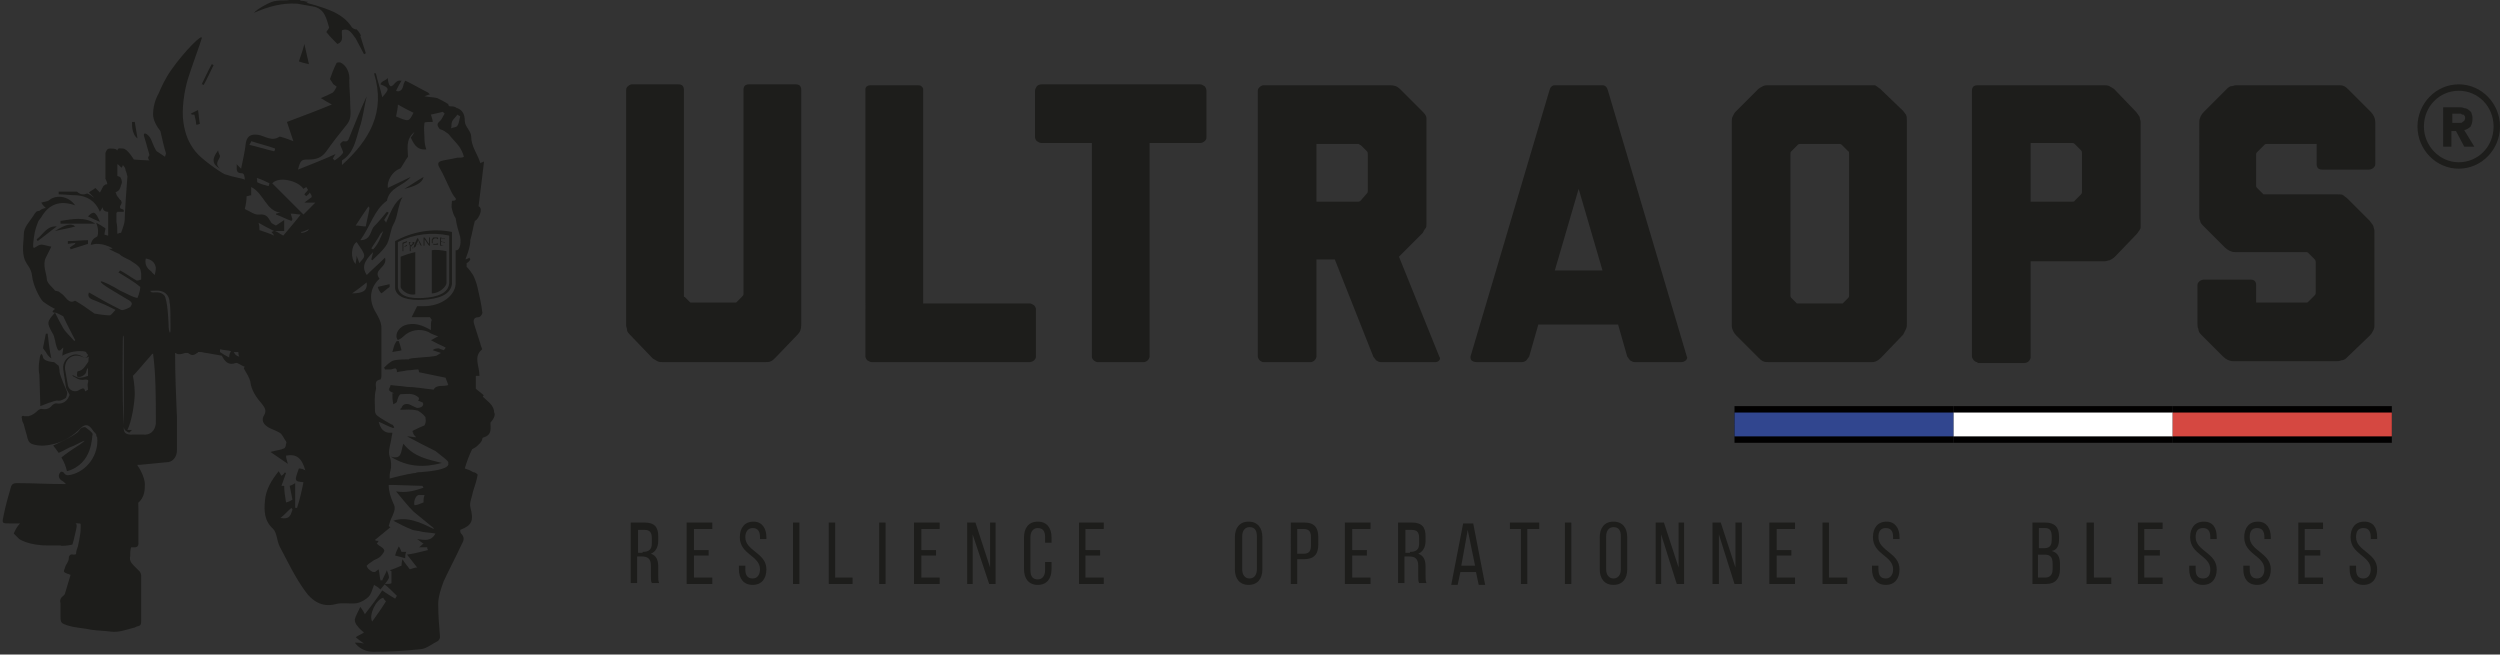 <?xml version="1.0" encoding="utf-8"?>
<!-- Generator: Adobe Illustrator 24.0.1, SVG Export Plug-In . SVG Version: 6.00 Build 0)  -->
<svg version="1.1" id="Calque_1" xmlns="http://www.w3.org/2000/svg" xmlns:xlink="http://www.w3.org/1999/xlink" x="0px" y="0px"
	 viewBox="0 0 272.7 71.4" style="enable-background:new 0 0 272.7 71.4;" xml:space="preserve">
<rect x="0" y="0" width="272.7" height="71.4" fill="#333333" stroke="none"/>
<style type="text/css">
	.st0{fill:#1D1D1B;}
	.st1{fill:#010000;}
	.st2{fill:#31468F;}
	.st3{fill:#FFFFFF;}
	.st4{fill:#D54841;}
</style>
<g>
	<g>
		<path class="st0" d="M84.6,39c-0.2,0.2-0.3,0.3-0.5,0.4c-0.2,0.1-0.4,0.1-0.6,0.1H72.3c-0.2,0-0.4,0-0.6-0.1
			c-0.2-0.1-0.3-0.2-0.5-0.3l-2.4-2.5c-0.2-0.2-0.4-0.4-0.4-0.6c0-0.2-0.1-0.3-0.1-0.5V9.8c0-0.2,0.1-0.3,0.2-0.4
			c0.1-0.1,0.3-0.2,0.4-0.2H74c0.4,0,0.6,0.2,0.6,0.6v22.3c0,0.1,0,0.1,0,0.2c0,0,0,0.1,0.1,0.1l0.6,0.6h5l0.6-0.6
			c0.1-0.1,0.2-0.2,0.2-0.3V9.8c0-0.4,0.2-0.6,0.6-0.6h5.1c0.4,0,0.6,0.2,0.6,0.6v25.6c0,0.5-0.1,0.8-0.4,1.1L84.6,39z"/>
		<path class="st0" d="M95.1,39.5c-0.2,0-0.3-0.1-0.5-0.2c-0.1-0.1-0.2-0.3-0.2-0.4V9.7c0-0.1,0.1-0.3,0.2-0.3
			c0.1-0.1,0.3-0.1,0.4-0.1h5.1c0.1,0,0.3,0,0.4,0.1c0.1,0.1,0.2,0.2,0.2,0.3v23.4h11.6c0.2,0,0.3,0.1,0.5,0.2
			c0.1,0.1,0.2,0.3,0.2,0.4v5.2c0,0.2-0.1,0.3-0.2,0.4c-0.1,0.1-0.3,0.2-0.5,0.2H95.1z"/>
		<path class="st0" d="M119.7,39.5c-0.1,0-0.3-0.1-0.4-0.2c-0.1-0.1-0.2-0.2-0.2-0.4V15.6h-5.5c-0.2,0-0.3-0.1-0.5-0.2
			c-0.1-0.1-0.2-0.3-0.2-0.4V9.9c0-0.2,0.1-0.3,0.2-0.5c0.1-0.1,0.3-0.2,0.5-0.2h17.3c0.2,0,0.3,0.1,0.5,0.2
			c0.1,0.1,0.2,0.3,0.2,0.5V15c0,0.2-0.1,0.3-0.2,0.4c-0.1,0.1-0.3,0.2-0.5,0.2h-5.5v23.3c0,0.1-0.1,0.3-0.2,0.4
			c-0.1,0.1-0.3,0.2-0.4,0.2H119.7z"/>
		<path class="st0" d="M149.1,21.1c0.1-0.1,0.1-0.2,0.1-0.3v-3.9c0-0.2,0-0.3-0.1-0.4l-0.6-0.6c-0.1-0.1-0.2-0.1-0.3-0.2
			c-0.1,0-0.2,0-0.3,0h-4.3V22h4.5c0.1,0,0.2,0,0.3-0.1L149.1,21.1z M150.6,39.5c-0.2,0-0.3-0.1-0.5-0.2c-0.1-0.1-0.2-0.3-0.3-0.4
			l-4.2-10.6h-2v10.6c0,0.1-0.1,0.3-0.2,0.4c-0.1,0.1-0.3,0.2-0.4,0.2h-5.2c-0.1,0-0.3-0.1-0.4-0.2c-0.1-0.1-0.2-0.3-0.2-0.4v-29
			c0-0.2,0.1-0.3,0.2-0.4c0.1-0.1,0.3-0.2,0.4-0.2h13.8c0.5,0,0.8,0.1,1.1,0.4l2.5,2.5c0.3,0.3,0.4,0.5,0.4,0.7c0,0.2,0,0.4,0,0.5
			v10.9c0,0.3,0,0.5-0.1,0.6c-0.1,0.1-0.2,0.3-0.3,0.5l-2.6,2.6l4.4,10.9c0.1,0.1,0.1,0.3,0,0.4c-0.1,0.1-0.2,0.2-0.4,0.2H150.6z"/>
		<path class="st0" d="M172.2,20.6l-2.6,8.9h5.2L172.2,20.6z M178.3,39.5c-0.2,0-0.3-0.1-0.5-0.2c-0.1-0.1-0.2-0.3-0.3-0.4l-1-3.5
			h-8.7l-1,3.5c-0.1,0.1-0.2,0.3-0.3,0.4c-0.1,0.1-0.3,0.2-0.5,0.2h-4.9c-0.3,0-0.5-0.1-0.6-0.2c-0.1-0.1-0.1-0.3-0.1-0.4l8.6-29
			c0.1-0.4,0.3-0.6,0.6-0.6h5.2c0.3,0,0.5,0.2,0.6,0.6l8.6,29c0.1,0.1,0,0.3-0.1,0.4c-0.1,0.1-0.3,0.2-0.5,0.2H178.3z"/>
		<path class="st0" d="M201.6,32.5c0.1-0.1,0.1-0.2,0.1-0.3V16.8c0-0.1,0-0.3-0.1-0.3l-0.7-0.7c-0.1-0.1-0.2-0.1-0.3-0.1h-4.2
			c-0.1,0-0.2,0-0.3,0.1l-0.7,0.7c-0.1,0.1-0.1,0.2-0.1,0.3v15.4c0,0.1,0,0.2,0.1,0.3l0.6,0.6h5L201.6,32.5z M205.2,39
			c-0.3,0.3-0.6,0.5-1,0.5h-11.3c-0.2,0-0.4,0-0.6-0.1c-0.2-0.1-0.3-0.2-0.5-0.4l-2.4-2.4c-0.3-0.3-0.5-0.7-0.5-1.1V13.3
			c0-0.2,0-0.4,0.1-0.6c0.1-0.2,0.2-0.4,0.3-0.5l2.4-2.4c0.2-0.2,0.4-0.3,0.6-0.4c0.2-0.1,0.4-0.1,0.5-0.1h11.2c0.2,0,0.4,0,0.5,0
			s0.3,0.2,0.6,0.4l2.5,2.4c0.1,0.1,0.2,0.3,0.3,0.4c0.1,0.2,0.1,0.4,0.1,0.7v22.2c0,0.1,0,0.3-0.1,0.5c-0.1,0.2-0.2,0.4-0.3,0.6
			L205.2,39z"/>
		<path class="st0" d="M227,21.2c0.1-0.1,0.1-0.2,0.1-0.3v-4.2c0-0.1,0-0.2-0.1-0.3l-0.7-0.7c-0.1-0.1-0.2-0.1-0.3-0.1h-4.5V22h4.5
			c0.1,0,0.3,0,0.3-0.1L227,21.2z M215.7,39.5c-0.2,0-0.3-0.1-0.4-0.2c-0.1-0.1-0.2-0.3-0.2-0.4v-29c0-0.4,0.2-0.6,0.6-0.6h13.8
			c0.2,0,0.4,0,0.6,0.1c0.2,0.1,0.3,0.2,0.5,0.3l2.4,2.5c0.2,0.3,0.4,0.5,0.4,0.6c0,0.2,0.1,0.3,0.1,0.5v11c0,0.1,0,0.3,0,0.5
			c0,0.2-0.2,0.4-0.4,0.7l-2.4,2.5c-0.2,0.2-0.4,0.3-0.6,0.4c-0.2,0-0.3,0.1-0.5,0.1h-8.1v10.5c0,0.1-0.1,0.3-0.2,0.4
			c-0.1,0.1-0.3,0.2-0.5,0.2H215.7z"/>
		<path class="st0" d="M256,39c-0.1,0.1-0.3,0.3-0.6,0.3c-0.2,0.1-0.4,0.1-0.6,0.1h-11.2c-0.4,0-0.8-0.2-1.1-0.5l-2.4-2.4
			c-0.1-0.1-0.3-0.3-0.3-0.6c-0.1-0.2-0.1-0.4-0.1-0.6v-4.2c0-0.2,0.1-0.3,0.2-0.4c0.1-0.1,0.3-0.2,0.5-0.2h5.1
			c0.4,0,0.6,0.2,0.6,0.6v1.9h5.5c0.1,0,0.1,0,0.2-0.1l0.7-0.7c0.1-0.1,0.1-0.2,0.1-0.3v-3.3c0-0.2-0.1-0.3-0.2-0.4l-0.6-0.6
			c-0.1-0.1-0.2-0.1-0.2-0.1h-7.8c-0.4,0-0.8-0.2-1.1-0.5l-2.4-2.4c-0.1-0.1-0.3-0.3-0.3-0.5c-0.1-0.2-0.1-0.4-0.1-0.6V13.3
			c0-0.4,0.2-0.8,0.5-1.1l2.4-2.4c0.2-0.2,0.4-0.4,0.6-0.4c0.2,0,0.3-0.1,0.5-0.1h11.2c0.2,0,0.4,0,0.6,0.1c0.2,0.1,0.3,0.2,0.5,0.4
			l2.4,2.4c0.3,0.3,0.5,0.7,0.5,1.2v4.5c0,0.2-0.1,0.3-0.2,0.4c-0.1,0.1-0.3,0.2-0.5,0.2h-5.1c-0.4,0-0.6-0.2-0.6-0.6v-2.2h-5.4
			c-0.1,0-0.2,0-0.3,0.1l-0.7,0.7c-0.1,0.1-0.2,0.2-0.2,0.3v3.5c0,0.1,0.1,0.2,0.2,0.3l0.6,0.6h8.1c0.3,0,0.5,0,0.6,0.1
			c0.1,0.1,0.3,0.2,0.5,0.4l2.4,2.4c0.2,0.3,0.4,0.5,0.4,0.6c0,0.1,0.1,0.3,0.1,0.5v10.3c0,0.1,0,0.3-0.1,0.5
			c-0.1,0.2-0.2,0.4-0.4,0.6L256,39z"/>
		<path class="st0" d="M70.1,60.2c0.6,0,1-0.2,1-0.9v-0.6c0-0.6-0.2-0.9-0.8-0.9h-0.7v2.5H70.1z M70.3,57c1.1,0,1.5,0.5,1.5,1.5v0.5
			c0,0.7-0.3,1.2-0.8,1.4c0.6,0.2,0.8,0.7,0.8,1.4v1c0,0.3,0,0.6,0.1,0.8h-0.8c-0.1-0.2-0.1-0.4-0.1-0.8v-1.1c0-0.8-0.4-1-1-1h-0.5
			v2.9h-0.7V57H70.3z"/>
	</g>
	<polygon class="st0" points="77.3,60 77.3,60.6 75.7,60.6 75.7,63 77.7,63 77.7,63.7 74.9,63.7 74.9,57 77.7,57 77.7,57.7 
		75.7,57.7 75.7,60 	"/>
	<g>
		<path class="st0" d="M83.6,58.6v0.2h-0.7v-0.2c0-0.6-0.2-1-0.8-1c-0.5,0-0.8,0.4-0.8,1c0,1.5,2.3,1.7,2.3,3.5c0,1-0.5,1.7-1.5,1.7
			s-1.5-0.7-1.5-1.7v-0.4h0.7v0.4c0,0.6,0.2,1,0.8,1c0.5,0,0.8-0.4,0.8-1c0-1.5-2.2-1.6-2.2-3.5c0-1,0.5-1.7,1.5-1.7
			C83.1,56.9,83.6,57.6,83.6,58.6"/>
	</g>
	<rect x="86.5" y="57" class="st0" width="0.7" height="6.7"/>
	<polygon class="st0" points="90.4,63.7 90.4,57 91.1,57 91.1,63 93,63 93,63.7 	"/>
	<rect x="95.9" y="57" class="st0" width="0.7" height="6.7"/>
	<polygon class="st0" points="102.1,60 102.1,60.6 100.5,60.6 100.5,63 102.5,63 102.5,63.7 99.7,63.7 99.7,57 102.5,57 102.5,57.7 
		100.5,57.7 100.5,60 	"/>
	<polygon class="st0" points="106.1,63.7 105.5,63.7 105.5,57 106.4,57 108,61.9 108,57 108.6,57 108.6,63.7 107.9,63.7 106.1,58.3 
			"/>
	<g>
		<path class="st0" d="M114.7,58.6v0.6H114v-0.6c0-0.6-0.2-1-0.8-1c-0.5,0-0.8,0.4-0.8,1v3.6c0,0.6,0.2,1,0.8,1c0.5,0,0.8-0.4,0.8-1
			v-0.9h0.7v0.8c0,1-0.5,1.7-1.5,1.7c-1,0-1.5-0.7-1.5-1.7v-3.5c0-1,0.5-1.7,1.5-1.7C114.2,56.9,114.7,57.6,114.7,58.6"/>
	</g>
	<polygon class="st0" points="120,60 120,60.6 118.4,60.6 118.4,63 120.4,63 120.4,63.7 117.7,63.7 117.7,57 120.4,57 120.4,57.7 
		118.4,57.7 118.4,60 	"/>
	<g>
		<path class="st0" d="M135.5,62.1c0,0.6,0.3,1,0.8,1c0.5,0,0.8-0.4,0.8-1v-3.6c0-0.6-0.2-1-0.8-1c-0.5,0-0.8,0.4-0.8,1V62.1z
			 M134.7,58.6c0-1,0.5-1.7,1.5-1.7c1,0,1.5,0.7,1.5,1.7v3.5c0,1-0.5,1.7-1.5,1.7c-1,0-1.5-0.7-1.5-1.7V58.6z"/>
		<path class="st0" d="M142.2,60.4c0.6,0,0.8-0.3,0.8-0.9v-0.9c0-0.6-0.2-0.9-0.8-0.9h-0.7v2.7H142.2z M142.3,57
			c1.1,0,1.5,0.6,1.5,1.6v0.8c0,1.1-0.5,1.6-1.6,1.6h-0.7v2.7h-0.7V57H142.3z"/>
	</g>
	<polygon class="st0" points="149.1,60 149.1,60.6 147.5,60.6 147.5,63 149.5,63 149.5,63.7 146.7,63.7 146.7,57 149.5,57 
		149.5,57.7 147.5,57.7 147.5,60 	"/>
	<g>
		<path class="st0" d="M153.8,60.2c0.6,0,1-0.2,1-0.9v-0.6c0-0.6-0.2-0.9-0.8-0.9h-0.7v2.5H153.8z M154,57c1.1,0,1.5,0.5,1.5,1.5
			v0.5c0,0.7-0.3,1.2-0.8,1.4c0.6,0.2,0.8,0.7,0.8,1.4v1c0,0.3,0,0.6,0.1,0.8h-0.8c-0.1-0.2-0.1-0.4-0.1-0.8v-1.1c0-0.8-0.4-1-1-1
			h-0.5v2.9h-0.7V57H154z"/>
	</g>
	<path class="st0" d="M159.4,61.7h1.5l-0.8-3.9L159.4,61.7z M159.3,62.4l-0.3,1.4h-0.7l1.3-6.7h1.1l1.3,6.7h-0.7l-0.3-1.4H159.3z"/>
	<polygon class="st0" points="165.9,63.7 165.9,57.7 164.7,57.7 164.7,57 167.9,57 167.9,57.7 166.6,57.7 166.6,63.7 	"/>
	<rect x="170.7" y="57" class="st0" width="0.7" height="6.7"/>
	<g>
		<path class="st0" d="M175.2,62.1c0,0.6,0.3,1,0.8,1c0.5,0,0.8-0.4,0.8-1v-3.6c0-0.6-0.2-1-0.8-1c-0.5,0-0.8,0.4-0.8,1V62.1z
			 M174.5,58.6c0-1,0.5-1.7,1.5-1.7c1,0,1.5,0.7,1.5,1.7v3.5c0,1-0.5,1.7-1.5,1.7c-1,0-1.5-0.7-1.5-1.7V58.6z"/>
	</g>
	<polygon class="st0" points="181.2,63.7 180.6,63.7 180.6,57 181.5,57 183.1,61.9 183.1,57 183.7,57 183.7,63.7 182.9,63.7 
		181.2,58.3 	"/>
	<polygon class="st0" points="187.5,63.7 186.8,63.7 186.8,57 187.7,57 189.3,61.9 189.3,57 190,57 190,63.7 189.2,63.7 187.5,58.3 
			"/>
	<polygon class="st0" points="195.4,60 195.4,60.6 193.8,60.6 193.8,63 195.8,63 195.8,63.7 193,63.7 193,57 195.8,57 195.8,57.7 
		193.8,57.7 193.8,60 	"/>
	<polygon class="st0" points="198.8,63.7 198.8,57 199.5,57 199.5,63 201.5,63 201.5,63.7 	"/>
	<g>
		<path class="st0" d="M207.2,58.6v0.2h-0.7v-0.2c0-0.6-0.2-1-0.8-1s-0.8,0.4-0.8,1c0,1.5,2.3,1.7,2.3,3.5c0,1-0.5,1.7-1.5,1.7
			c-1,0-1.5-0.7-1.5-1.7v-0.4h0.7v0.4c0,0.6,0.2,1,0.8,1c0.5,0,0.8-0.4,0.8-1c0-1.5-2.2-1.6-2.2-3.5c0-1,0.5-1.7,1.5-1.7
			C206.7,56.9,207.2,57.6,207.2,58.6"/>
		<path class="st0" d="M223.1,63c0.5,0,0.8-0.3,0.8-0.9v-0.6c0-0.8-0.3-1-0.9-1h-0.7V63H223.1z M222.9,59.8c0.6,0,0.9-0.2,0.9-0.9
			v-0.4c0-0.6-0.2-0.9-0.7-0.9h-0.7v2.2H222.9z M223.1,57c1,0,1.5,0.5,1.5,1.5v0.3c0,0.7-0.2,1.2-0.8,1.3c0.7,0.2,0.9,0.7,0.9,1.4
			v0.6c0,1-0.5,1.6-1.5,1.6h-1.5V57H223.1z"/>
	</g>
	<polygon class="st0" points="227.6,63.7 227.6,57 228.4,57 228.4,63 230.3,63 230.3,63.7 	"/>
	<polygon class="st0" points="235.6,60 235.6,60.6 233.9,60.6 233.9,63 235.9,63 235.9,63.7 233.2,63.7 233.2,57 235.9,57 
		235.9,57.7 233.9,57.7 233.9,60 	"/>
	<g>
		<path class="st0" d="M241.8,58.6v0.2h-0.7v-0.2c0-0.6-0.2-1-0.8-1s-0.8,0.4-0.8,1c0,1.5,2.3,1.7,2.3,3.5c0,1-0.5,1.7-1.5,1.7
			c-1,0-1.5-0.7-1.5-1.7v-0.4h0.7v0.4c0,0.6,0.2,1,0.8,1s0.8-0.4,0.8-1c0-1.5-2.2-1.6-2.2-3.5c0-1,0.5-1.7,1.5-1.7
			C241.4,56.9,241.8,57.6,241.8,58.6"/>
		<path class="st0" d="M247.7,58.6v0.2H247v-0.2c0-0.6-0.2-1-0.8-1s-0.8,0.4-0.8,1c0,1.5,2.3,1.7,2.3,3.5c0,1-0.5,1.7-1.5,1.7
			c-1,0-1.5-0.7-1.5-1.7v-0.4h0.7v0.4c0,0.6,0.2,1,0.8,1c0.5,0,0.8-0.4,0.8-1c0-1.5-2.2-1.6-2.2-3.5c0-1,0.5-1.7,1.5-1.7
			C247.2,56.9,247.7,57.6,247.7,58.6"/>
	</g>
	<polygon class="st0" points="253.1,60 253.1,60.6 251.4,60.6 251.4,63 253.4,63 253.4,63.7 250.7,63.7 250.7,57 253.4,57 
		253.4,57.7 251.4,57.7 251.4,60 	"/>
	<g>
		<path class="st0" d="M259.3,58.6v0.2h-0.7v-0.2c0-0.6-0.2-1-0.8-1s-0.8,0.4-0.8,1c0,1.5,2.3,1.7,2.3,3.5c0,1-0.5,1.7-1.5,1.7
			c-1,0-1.5-0.7-1.5-1.7v-0.4h0.7v0.4c0,0.6,0.2,1,0.8,1c0.5,0,0.8-0.4,0.8-1c0-1.5-2.2-1.6-2.2-3.5c0-1,0.5-1.7,1.5-1.7
			C258.9,56.9,259.3,57.6,259.3,58.6"/>
	</g>
	<rect x="189.2" y="46.3" class="st1" width="23.9" height="2"/>
	<rect x="213.1" y="46.3" class="st1" width="23.9" height="2"/>
	<rect x="237" y="46.3" class="st1" width="23.9" height="2"/>
	<rect x="189.2" y="44.3" class="st1" width="23.9" height="2"/>
	<rect x="213.1" y="44.3" class="st1" width="23.9" height="2"/>
	<rect x="237" y="44.3" class="st1" width="23.9" height="2"/>
	<rect x="189.2" y="45" class="st2" width="23.9" height="2.6"/>
	<rect x="213.1" y="45" class="st3" width="23.9" height="2.6"/>
	<rect x="237" y="45" class="st4" width="23.9" height="2.6"/>
	<path class="st0" d="M266.6,11.7h1.6c0.2,0,0.4,0,0.6,0.1c0.2,0,0.4,0.1,0.5,0.2c0.1,0.1,0.3,0.2,0.3,0.4c0.1,0.2,0.1,0.4,0.1,0.6
		c0,0.3-0.1,0.6-0.2,0.8c-0.2,0.2-0.4,0.3-0.7,0.4l1.1,1.8h-1.1l-0.9-1.7h-0.5v1.7h-0.9V11.7z M267.6,13.4h0.5c0.1,0,0.2,0,0.3,0
		c0.1,0,0.2,0,0.2-0.1c0.1,0,0.1-0.1,0.2-0.1c0-0.1,0.1-0.2,0.1-0.3c0-0.1,0-0.2-0.1-0.3c0-0.1-0.1-0.1-0.2-0.1
		c-0.1,0-0.1-0.1-0.2-0.1c-0.1,0-0.2,0-0.3,0h-0.6V13.4z"/>
	<path class="st0" d="M268.2,18.4c-2.5,0-4.5-2.1-4.5-4.6c0-2.5,2-4.6,4.5-4.6c2.5,0,4.5,2.1,4.5,4.6
		C272.7,16.3,270.7,18.4,268.2,18.4 M268.2,9.9c-2.1,0-3.8,1.7-3.8,3.9c0,2.1,1.7,3.9,3.8,3.9c2.1,0,3.8-1.7,3.8-3.9
		C272,11.6,270.3,9.9,268.2,9.9"/>
	<path class="st0" d="M47.2,26.6c0,0,0.1,0.1,0.1,0.1c0.1,0,0.1,0,0.2,0c0.1,0,0.1,0,0.2,0c0.1,0,0.1-0.1,0.1-0.1c0,0-0.1,0-0.1-0.1
		c0,0-0.1,0.1-0.1,0.1c0,0-0.1,0-0.1,0c-0.1,0-0.1,0-0.1,0C47.4,26.6,47.3,26.6,47.2,26.6c0-0.1,0-0.1,0-0.2c0,0,0-0.1,0-0.1
		c0,0,0-0.1,0-0.1c0,0,0-0.1,0.1-0.1c0,0,0.1-0.1,0.1-0.1c0,0,0.1,0,0.1,0c0,0,0.1,0,0.1,0c0,0,0.1,0,0.1,0.1c0,0,0.1,0,0.1-0.1
		c0-0.1-0.1-0.1-0.1-0.1c-0.1,0-0.1,0-0.2,0c-0.1,0-0.1,0-0.2,0c-0.1,0-0.1,0.1-0.1,0.1c0,0-0.1,0.1-0.1,0.1c0,0.1,0,0.1,0,0.2
		c0,0.1,0,0.1,0,0.2C47.2,26.5,47.2,26.6,47.2,26.6 M48.7,30.9c0-0.3,0-3.5,0-3.5c-0.5-0.1-1.1-0.2-1.6-0.1V32
		C48,32,48.7,31.2,48.7,30.9 M44.7,26.4c0,0,0.1,0,0.1,0c0,0,0.1,0,0.1,0c0,0,0,0,0.1,0c0,0,0,0,0,0c0,0,0,0,0,0.1c0,0,0,0.1,0,0.1
		c0,0,0,0-0.1,0.1c0,0-0.1,0-0.1,0c0,0-0.1,0-0.1,0c0,0-0.1,0-0.1,0V26.4z M44.7,26.8c0,0,0.1,0,0.1,0c0.1,0.1,0.2,0.2,0.2,0.3
		c0,0,0.1,0,0.1,0c-0.1-0.1-0.2-0.2-0.2-0.3c0.1,0,0.1-0.1,0.2-0.1c0-0.1,0.1-0.1,0.1-0.2c0-0.1,0-0.1,0-0.1c0,0,0,0-0.1,0
		c0,0-0.1,0-0.1,0c0,0-0.1,0-0.1,0c-0.1,0-0.1,0-0.2,0.1v0.9c0,0,0.1,0,0.1,0V26.8z M45.6,26.2C45.6,26.2,45.6,26.2,45.6,26.2
		c0.1,0.1,0.1,0.3,0.2,0.4c-0.1,0-0.2,0-0.4,0.1C45.5,26.5,45.6,26.3,45.6,26.2 M45.4,26.7c0.1,0,0.3-0.1,0.4-0.1
		c0,0.1,0.1,0.1,0.1,0.2c0,0,0.1,0,0.1,0c-0.1-0.3-0.3-0.5-0.4-0.8c0,0-0.1,0-0.1,0c-0.1,0.3-0.3,0.6-0.4,1c0,0,0.1,0,0.1,0
		C45.4,26.9,45.4,26.8,45.4,26.7 M46.3,26.1C46.3,26.1,46.3,26.1,46.3,26.1c0.2,0.2,0.3,0.5,0.5,0.7c0,0,0.1,0,0.1,0v-0.9
		c0,0-0.1,0-0.1,0v0.7c0,0,0,0,0,0c-0.2-0.2-0.3-0.5-0.5-0.7c0,0-0.1,0-0.1,0v0.9c0,0,0.1,0,0.1,0V26.1z M48.6,26.8
		c-0.2,0-0.3,0-0.5-0.1v-0.3c0.1,0,0.3,0,0.4,0.1v-0.1c-0.1,0-0.3,0-0.4-0.1V26c0.1,0,0.3,0,0.4,0.1V26c-0.2,0-0.4-0.1-0.5-0.1v0.9
		C48.2,26.8,48.4,26.8,48.6,26.8L48.6,26.8z M42.8,38.4c0.4-0.1,0.8-0.1,1-0.2c-0.1-0.4-0.2-0.7-0.3-1c-0.1,0-0.3,0-0.3,0.1
		C43,37.6,42.9,38,42.8,38.4 M43.5,37.2C43.5,37.2,43.5,37.2,43.5,37.2C43.5,37.2,43.5,37.2,43.5,37.2
		C43.5,37.2,43.5,37.2,43.5,37.2 M48.2,50.5c-1.5-0.4-3-0.6-4.2-2.1c-0.3,0.8-0.1,1.8-1.4,1.4C44.5,51,46.3,51,48.2,50.5 M46.2,19.3
		c-0.7,0.4-1.4,0.9-2.1,1.3C45.4,20.3,46.1,19.9,46.2,19.3 M41.2,31.3c0.1,0.3,0.2,0.5,0.4,0.7c0.3-0.2,0.6-0.5,0.9-0.7l0-0.3
		C42,31.1,41.6,31.2,41.2,31.3 M43.5,37.2C43.5,37.2,43.5,37.2,43.5,37.2C43.5,37.2,43.5,37.2,43.5,37.2L43.5,37.2z M4,26.1
		c0,0.1,0.1,0.1,0.1,0.2c0.7-0.5,1.4-1.1,2.1-1.6C5.1,24.6,4.7,25.6,4,26.1 M6,25.2c0.8-0.2,1.6-0.3,2.2-0.5
		C7.8,24.3,7.1,24.5,6,25.2 M20.9,12.5c0.2,0,0.3,0,0.3,0c0.1,0.4,0.2,0.8,0.2,1.1c0.1,0,0.2,0,0.4-0.1c-0.1-0.5-0.1-0.9-0.2-1.5
		c-0.4,0.2-0.6,0.3-0.8,0.4C20.9,12.4,20.9,12.5,20.9,12.5 M9.6,23.6c0.4,0.2,0.8,0.4,1.3,0.6C10.4,23,10.2,23,9.6,23.6 M7.7,27.2
		c0.6-0.2,1.3-0.4,1.9-0.6c0-0.1,0-0.3,0-0.4c-0.7,0-1.5,0.1-2.2,0.1c0,0.1,0,0.2,0,0.3l0.8-0.1c0,0,0,0.1,0,0.1l-0.6,0.4
		C7.7,27.1,7.7,27.2,7.7,27.2 M4.4,44.3c0,0,1.7-0.7,1.9-0.6c0.3,0.1,0.9-0.3,0.9-0.3s0.2-0.5,0.1-0.7c-0.1-0.2-0.7-1.6-0.8-2.1
		c0-0.4-0.1-0.7-0.1-0.7l-0.5-0.4c-0.2,0-1.1-0.1-1.2-0.5c-0.1-0.5-0.3-0.6-0.4,0.3c-0.1,0.6-0.1,1.2,0,1.6c0,0,0,0.1,0,0.1
		L4.4,44.3z M49,25.7v5.1c0,0,0,0.1,0,0.1c-0.1,1.1-1.3,1.5-2.8,1.6c-1.5,0.1-2.7-0.2-2.8-1.2c0,0,0,0,0-0.1v-4.8
		C45.2,25.5,47.2,25.3,49,25.7 M43.1,26.3v5.1c0,0,0,0.1,0,0.1c0,0,0,0,0,0c0.2,1,1.5,1.3,3.1,1.2c1.6-0.1,2.9-0.5,3.1-1.7l0,0v-5.7
		C47.3,24.9,45.1,25.2,43.1,26.3 M45.3,32.1c0-1,0-4.6,0-4.6c-0.5,0.1-1.1,0.3-1.6,0.5c0,0,0,3,0,3.3C43.7,31.5,44.4,32.3,45.3,32.1
		 M44,27c0.1-0.1,0.3-0.1,0.4-0.2v-0.1C44.2,26.8,44.1,26.9,44,27v-0.4c0.1-0.1,0.3-0.1,0.4-0.2v-0.1c-0.2,0.1-0.4,0.1-0.5,0.2v0.9
		c0,0,0.1,0,0.1,0V27z M5.6,39.1c-0.2-0.9-0.3-1.8-0.4-2.7l-0.2,0c-0.1,0.5-0.2,1-0.3,1.5c0,0,0,0.1,0,0.1c0.1,0.1,0.2,0.3,0.3,0.4
		C5.1,38.6,5.3,38.9,5.6,39.1 M40.5,27.1c0.3-0.5,0.7-1,1-1.6c0.1-0.1,0.2-0.2,0.3-0.3c-0.3,0.8-0.6,1.5-1.1,2
		C40.6,27.2,40.6,27.1,40.5,27.1 M48,18.4c0.6,1,1.2,2.7,1.6,3.1c0.3,0.3,0,0.4-0.2,0.4c0,0-0.1,0-0.1,0c0,0.3-0.1,0.6,0,0.9
		c0.1,0.4,0.2,0.7,0.4,1c0.1,0.7,0.3,1.4,0.4,1.7c0.3,0.8,0.1,1.9-0.4,1.8V31h0c-0.1,1.3-1.6,2.4-3.5,2.4c-0.2,0-0.5,0-0.7,0
		c-0.2,0.4-0.4,0.8-0.6,1.2h2l0.2,0.3C47,35.1,47,35.3,47,36c0,0,0,0,0,0c-0.9-0.5-1.8-0.9-2.9-0.5c-0.7,0.3-1.1,1.1-0.7,1.6
		c0.2-0.1,0.4-0.2,0.6-0.4c0.7-0.7,1.8-0.9,2.7-0.5c0.3,0.2,0.6,0.3,1.1,0.5c-0.3,0.1-0.5,0.3-0.8,0.4c0.5,0.3,1,0.5,1.6,0.8
		c0,0.1-0.1,0.2-0.2,0.3c-0.2-0.1-0.4-0.1-0.5-0.2c-0.2,0-0.5,0-0.7,0.2c0.3,0.1,0.6,0.2,0.9,0.3c-0.2,0.1-0.3,0.2-0.5,0.3
		c-0.7,0.2-3.1,0.2-3,0.4c-0.5,0-1.1,0-1.6,0.1c-0.4,0.1-0.8,0.5-1.1,0.8c0,0.1,0.1,0.1,0.1,0.2c0.2,0,0.4,0,0.6,0
		c0.3,0,0.7-0.4,0.7,0.3c0.4-0.1,0.7-0.1,1.1-0.2c0.4,0,0.8-0.1,1.2-0.1c0.1,0,0.1,0.3,0.1,0.3c1,0.2,1.9,0.4,2.9,0.6l0.3,0.8
		c-0.5,0.2-1.3-0.1-1.6,0.5c-1-0.1-2.1-0.3-2.9-0.3c-0.6-0.1-1.1-0.1-1.8-0.2c0,0.1-0.1,0.3-0.2,0.5c0,0,0,0,0.1,0
		c-0.1,0.1,0,0.2,0.5,0.4l-0.2,0c0,0.4,0,0.7,0.1,1.2c0.2-0.1,0.4-0.2,0.4-0.3c0.1-0.4,0.2-0.7,0.4-0.8c0.7,0,1.4-0.2,2,0.4
		c0,0.1,0,0.2-0.1,0.3c0.2,0.1,0.3,0.1,0.5,0.2c0.2,0.3-0.1,0.6-0.6,0.6c-0.3-0.1-0.6-0.3-0.9-0.4c-0.3-0.1-0.7,0-0.8,0.4
		c-0.2,0.1-0.2,0.2,0,0.2c0.3,0,1.1-0.1,1.8,0.1c0.3,0.2,0.6,0.4,0.8,0.7c0.1,0.5,0,0.7-0.1,0.9c-0.5,0.2-0.9,0.4-1.3,0.6
		c0,0.1,0,0.2,0.1,0.2c-0.1,0.1,0.1,0.3,0.3,0.5c-0.3,0-0.6-0.1-1-0.1c1.1,0.6,2.1,1.1,3.1,1.6c0.6,0.5,1.2,0.9,1.4,1.2l0,0.3
		c-0.2,0.5-1.7,0.7-3,0.8c-0.2,0-0.4,0-0.6,0.1c-0.3,0-0.5,0.1-0.7,0.1c-0.5,0.1-1.4,0.3-2.1,0.5c0-0.3,0-0.6,0.1-0.9
		c0.1-0.4,0.1-1-0.1-1.5c-0.2-0.6,0.1-1.3,0.2-2c0-0.2,0.1-0.4,0.1-0.6c-1,0.1-1.3-0.5-1.5-1.2c0.5,0.2,1,0.5,1.6,0.7
		c0,0,0.1-0.1,0.1-0.1c-0.1-0.1-0.1-0.3-0.3-0.3c-0.5-0.3-1.1-0.6-1.6-1c-0.1-0.1-0.2-0.3-0.2-0.5c0-0.8-0.1-1.6,0.1-2.3
		c0.1-0.3-0.3-1,0.5-1.1c0,0,0.1-0.2,0.1-0.3c0-1.8,0-3.6,0-5.4c0-0.5-0.3-1.1-0.6-1.6c-0.8-1.3-0.7-2.7,0.4-3.7
		c-0.8-1,0.9-1.2,0.6-2.3c-0.7,0.7-1.4,1.3-2,1.9c-0.5-0.8-0.4-1.4,0.7-2.5l-0.2,0.8c0,0,0.1,0.1,0.1,0.1c0.5-0.5,1.1-1,1.5-1.6
		c0.4-0.5,0.5-1.8,0.8-2.3c0.5-0.8,0.5-2.2,1-3c-0.9,0.5-1.3,1.7-1.8,2.8c0-0.1-0.1-0.2-0.2-0.3c0,0,0.3-0.5,0.5-0.8l-0.2-0.1
		c-0.5,0.6-0.9,1.1-1.4,1.6c-0.4,0.4-0.3,1.5-1.5,1.5c1.1-1.5,1.5-3.3,2.9-4.3c0.3-1.5,1.8-1.6,2.6-2.6c-0.8,0.4-1.7,0.8-2.5,1.2
		c-0.1-0.8,0.5-1.8,1.3-2.1c0.1,0,0.1-0.1,0.2-0.2c0.2-0.3,0.4-0.7,0.7-1.1c0-0.8-0.3-1.9,0.7-2.7c-0.1,0.2-0.2,0.4-0.4,0.6
		c0.3,0.6,0.6,1.4,1.7,1.3c-0.1-0.3-0.2-0.7-0.2-1.1c0-0.6-0.1-1.2,0-1.8c0-0.1,0.6-0.1,0.9-0.1c0-0.2-0.1-0.5-0.2-0.8
		c0.5-0.1,0.9-0.2,1.3-0.3c0.1,0.1,0.1,0.1,0.2,0.2c-0.2,0.3-0.3,0.6-0.5,0.8c-0.4,0.3-0.3,0.5-0.1,0.8c0,0,0.1,0.1,0.1,0.1
		c0.4,0.1,0.6,0.3,0.9,0.5c0.4,0.5,0.9,1,1.2,1.4c0.2,0.3,0.4,0.7,0.5,1.1c-0.1,0.1-0.4,0.1-0.7,0.1C48.2,17.6,47.4,17.4,48,18.4
		 M46.2,54.5c0,0,0,0.1,0,0.3c-0.3,0.1-0.6,0.3-1,0.3c-0.1-0.5,0.2-1.2,0.6-1.1c0.2,0,0.3,0,0.5,0C46.3,54.1,46.2,54.3,46.2,54.5
		 M38.4,32c0.6-0.4,1.1-0.8,1.6-1.2C40.1,31.7,39.6,32,38.4,32 M38.9,26.4c0.2,0.3,0.4,0.6,0.6,0.9c0.1,0.2,0.3,0.5,0.2,0.7
		c0,0.2-0.3,0.4-0.5,0.7c-0.1-0.3-0.2-0.5-0.3-0.8c0,0.4-0.1,0.6-0.1,0.9C38.2,28.2,38.3,26.8,38.9,26.4 M40.2,22.5
		c0,0.1,0.1,0.1,0.1,0.2c-0.1,0.7-0.3,1.4-0.4,2c-0.4,0-0.7-0.1-1.1-0.1C39.3,23.8,39.8,23.1,40.2,22.5 M43.4,11.4
		c0.5,0.3,1.1,0.6,1.7,0.9c-0.5,1-0.5,1-1.9,0.4C43.3,12.2,43.4,11.8,43.4,11.4 M49.3,13.3c0.1-0.3,0.4-0.5,0.6-0.8
		c0.1,0.1,0.2,0.1,0.3,0.2c-0.1,0.3-0.1,0.7-0.3,1c-0.1,0.2-0.5,0.2-0.7,0.3C49.3,13.7,49.2,13.5,49.3,13.3 M40.6,67.8
		c-0.4-0.7,0.4-2.4,1.2-2.6c0.1,0.2,0.2,0.3,0.3,0.4C41.6,66.4,41.1,67.1,40.6,67.8 M33.1,23.4c-1.2-1.2-2.3-2.3-3.4-3.4
		c0.7-0.8,2.8-0.3,3.4,0.6c0.1-0.1,0.2-0.1,0.3-0.2c0.1,0.1,0.1,0.2,0.2,0.3c-0.1,0.2-0.3,0.3-0.4,0.5c0.1,0.1,0.1,0.1,0.2,0.2
		c0.1-0.1,0.3-0.2,0.4-0.4c0,0.1,0.1,0.1,0.1,0.2c0.1,0.1,0.1,0.2,0.1,0.3c-0.3,0.2-0.5,0.4-0.8,0.6h1.2
		C33.9,22.6,33.5,23,33.1,23.4 M33.5,25.2c-0.1,0.1-0.4,0.2-0.6,0.2c0,0-0.1-0.1-0.1-0.1c0.3,0,0.6-0.2,0.9-0.3
		C33.6,25.1,33.6,25.2,33.5,25.2 M30.9,25.7c-0.4-0.2-0.6-0.4-0.9-0.5h1V24c-0.3,0.2-0.6,0.4-0.9,0.6c-0.2-0.1-0.4-0.2-0.5-0.3
		c-0.3-0.4-0.4-1-1.3-0.9c-0.5,0.1-1.1-0.4-1.6-0.6c0.1-0.4,0.2-0.9,0.2-1.4c0.2,0,0.3-0.1,0.5-0.1v-0.9c1.4,0.7,1.6,2.6,3.2,2.8
		c-0.2,0-0.4,0.1-0.5,0.1c0,0,0,0.1,0,0.1c0.6,0.2,1.1,0.5,1.7,0.7l0.1-0.2c-0.1-0.2-0.1-0.4-0.2-0.6c0.4,0,0.8,0.1,1.1,0.1
		C32.1,24.3,31.4,25.1,30.9,25.7 M28.3,25.1c0-0.3,0-0.5-0.1-0.8c0.5,0.3,1.1,0.6,1.7,0.9c-0.1,0-0.2,0.1-0.3,0.1
		c0.1,0.1,0.2,0.2,0.3,0.4C29.5,25.5,28.9,25.3,28.3,25.1 M29.4,20l-0.1,0.3c-0.4-0.1-0.8-0.2-1.2-0.4c-0.1,0,0-0.3-0.1-0.5
		C28.6,19.6,29,19.8,29.4,20 M27.4,15.4c0.9,0.3,1.8,0.5,2.6,0.8c0,0.1,0,0.2-0.1,0.3c-0.9-0.2-1.8-0.5-2.7-0.7
		C27.3,15.6,27.4,15.5,27.4,15.4 M30.6,56.5c0.5-0.4,0.8-0.8,1.2-1.1c0,0.1,0.1,0.1,0.1,0.2C31.7,56.1,31.7,56.7,30.6,56.5
		 M25.5,38.4c0.2,0,0.4,0,0.5,0c0,0.2,0,0.3,0.1,0.5C25.7,38.8,25.6,38.6,25.5,38.4 M25,39c-0.4-0.2-0.7-0.4-1-0.6
		c0-0.1,0-0.2,0-0.3c0.4,0.1,0.8,0.1,1.2,0.2C25,38.6,25,38.8,25,39 M18.6,31.7c0-0.1,0-0.2,0-0.2c0,0,0,0,0,0
		C18.6,31.5,18.6,31.6,18.6,31.7 M18.6,35.8c0,1-0.2,0.2-0.2-0.1s-0.1-3.1-0.5-3.5c-0.4-0.4-0.9-0.3-1.2-0.3c-0.3,0-0.2-0.1-0.2-0.1
		s-0.6-0.1,0.6-0.1c1.2,0,1.4,0.9,1.4,1.3C18.6,33.4,18.6,34.5,18.6,35.8 M16.7,37.3C16.7,37.2,16.7,37.2,16.7,37.3
		C16.8,37.2,16.8,37.2,16.7,37.3C16.8,37.2,16.8,37.2,16.7,37.3C16.8,37.3,16.7,37.3,16.7,37.3 M17,45.9c0,0.1,0,0.2,0,0.3
		c-0.1,0.8-0.6,1.3-1.4,1.2c-0.3,0-0.6,0-1,0c-1.2,0.1-1.1-0.5-1.1-0.9c0,0,0-0.1,0-0.1c-0.2-2.8-0.1-9.4-0.1-9.4
		c0-0.7,0.1-0.3,0.1-0.1s0,9.4,0,9.6c0,0.5,0.4,0.6,0.6,0.7c0.1-0.1,0.2-0.2,0.3-0.3h-0.5c0,0,0,0,0,0c0.5-1,0.8-3.1,0.8-4
		c0-0.9-0.2-1.9-0.2-1.9s0.4-0.4,0.9-1c0,0,0,0,0,0c0,0,0,0,0,0c0.4-0.5,0.9-1,1.2-1.4c0,0,0,0,0.1,0C17,40.9,17,43.4,17,45.9
		 M15.9,28.2c0.6,0.1,1,0.4,1.1,1c0,0.3-0.1,0.6-0.1,0.8c-0.1-0.1-0.3-0.2-0.4-0.4C15.9,29.2,15.8,28.7,15.9,28.2 M9.6,39.5
		c-0.3,0.4-0.5,0.9-1.1,1c-0.1,0-0.1,0.3-0.1,0.4c0,0.1,0,0.2,0.1,0.2c0.3,0.1,0.8-0.2,0.9-0.5c0-0.1,0.1-0.3,0.1-0.4
		c0,0,0.1,0,0.1,0v0.8c-0.3,0.1-0.6,0.2-0.9,0.2c-0.3,0-0.6-0.2-0.8-0.3c0,0.1,0.1,0.2,0.2,0.2c0.4,0.3,0.8,0.4,1.2,0.3
		c0.2,0,0.4,0,0.3,0.3s0,0.5,0,0.8c-0.1,0.1-0.2,0.1-0.3,0.2c-0.1-0.4-0.2-0.4-0.6-0.2c-0.5,0.4-1.2,0.1-1.3-0.5
		c-0.1-0.6-0.2-1.1-0.3-1.7c-0.1-1.1,0.8-1.8,1.8-1.4c0.2,0.1,0.5,0.2,0.8,0C9.6,39.2,9.7,39.4,9.6,39.5 M13.9,19.2
		c-0.1,1.1-0.3,4.3-0.3,4.8c0,0.3-0.2,0.9-0.4,1.4c0,0-0.1,0-0.1,0c-0.1,0-0.2,0.1-0.3,0.1c0-0.4,0-0.9-0.1-1.3c0-0.3,0-0.6,0-0.9
		c0,0,0-0.1,0-0.1c0,0,0.1,0,0.1-0.1c0.2,0,0.5,0,0.7,0c0-0.1,0-0.1,0-0.2c-0.1-0.1-0.3-0.1-0.4-0.2c0-0.1,0-0.1,0-0.2
		c0-0.1,0.1-0.1,0.1-0.2c0.1-0.2,0.1-0.2,0-0.4c0,0,0,0,0,0c0,0,0,0,0,0c0,0,0-0.1-0.1-0.1c-0.1-0.1-0.2-0.3-0.3-0.4
		c-0.1-0.1-0.1-0.3-0.2-0.4c0.1-0.1,0.2-0.1,0.3-0.2c0.2-0.1,0.3-0.6,0.4-0.9c0-0.2-0.1-0.5-0.2-0.6c-0.1,0-0.2-0.1-0.3-0.1
		c0,0,0-0.1,0-0.1c0-0.4,0-0.8,0-1.2c0.2,0.1,0.3,0.3,0.5,0.4c0-0.1,0.1-0.2,0.1-0.3c0.2,0.2,0.3,0.4,0.3,0.6
		C13.9,19,13.8,19.1,13.9,19.2 M53.9,45c0-0.8-0.7-1.2-1.2-1.7c-0.2-0.4,0.7,0.3-0.8-0.9c0-0.6,0-1,0-1.4c0.1,0,0.3,0,0.4,0
		c0-1.1-0.7-2.1,0.3-2.9c-0.1-0.3-0.2-0.5-0.2-0.6c-0.2-0.7-0.5-1.5-0.7-2.2c-0.1-0.4,0-0.7,0.5-0.7c0.2,0,0.5-0.4,0.4-0.6
		c-0.1-0.9-0.3-1.7-0.5-2.6c-0.1-0.5-0.3-1-0.5-1.4c-0.2-0.3-0.4-0.6-0.7-0.9c0-0.1,0-0.2,0-0.4c0.2-0.1,0.3-0.2,0.4-0.4
		c0-0.1-0.1-0.1-0.1-0.2c-0.1,0.1-0.2,0.1-0.4,0.2c0-0.1,0-0.1,0-0.1s0.5-1.2,0.5-1.9c0,0,0-0.1,0-0.1c0.2-0.7,0.3-1.4,0.5-2.1
		c0.3-0.1,0.8-1,0.6-1.4c0-0.1-0.2-0.2-0.2-0.2c0.1-0.8,0.2-1.6,0.3-2.4c0.1-0.8,0.2-1.6,0.3-2.5c-0.1,0.1-0.3,0.1-0.4,0.2
		c-0.3-1-1-1.8-1-2.9c0-0.6-0.7-1.1-0.7-1.7c0-0.8-0.3-1.2-0.8-1.4c0,0-0.1,0-0.2-0.1c-0.2-0.1-0.4-0.1-0.6-0.1
		c-0.1,0-0.2-0.1-0.2-0.2c0,0,0-0.1-0.1-0.1c-0.3-0.2-0.7-0.4-1.1-0.6c-0.4-0.1-0.9-0.1-1.4-0.2c0.3-0.1,0.5-0.2,0.6-0.2
		c-0.1-0.1-0.1-0.1-0.2-0.2c-1-0.5-2-1.1-2.5-1.3C44.1,9,44,9.2,44,9.3c-0.1,0.5-0.4,0.8-0.8,0.6c0.2-0.4,0.4-0.8,0.6-1.1
		c0,0-0.1,0-0.1,0c-0.5-0.1-0.7,0.5-1,0.6c-0.3,0.1-0.4-0.7-0.4-0.9c-0.1,0.2-0.5,0.3-0.7,0.5c0,0.1-0.1,0.1-0.1,0.2
		c1,0.4,1,0.5,0.2,1.4C41.5,9.7,41.2,8.9,41,8c-0.1,0-0.2,0-0.2,0c1.3,4.2-0.5,7.3-3.5,10c0-0.2,0-0.4,0-0.5
		c1.3-0.8,1.5-2.2,1.9-3.5c0.4-1.1,0.5-2.3,0.8-3.5c-0.7,1.5-1.3,3-1.9,4.5c-0.1,0.3-0.2,0.5-0.6,0.4c-0.2,0-0.4,0.3-0.4,0.3
		c0.1,0.5,0.4,0.8,0.3,1c-0.2,0.3-0.6,0.6-0.9,0.8c-0.1-0.1-0.1-0.1-0.2-0.2c0.1-0.2,0.2-0.3,0.3-0.5c-1.3,0.6-2.6,1.1-4.1,1.7
		c0.3-1.1,0.4-1.1,1.2-1.1c0.8,0,1.4-0.2,1.9-0.9c0.7-1,1.5-2,2.3-3c0.5-0.7,0.3-1.4,0.3-2.2c0-0.8-0.1-1.7-0.1-2.5
		c0.1-0.8-0.3-1.7-1-2c-0.1,0-0.4,0-0.4,0.1c-0.3,0.6-0.5,1.1-0.7,1.7c0,0.1,0.2,0.3,0.3,0.5c0.1,0.2,0.5,0.3,0.4,0.4
		c-0.1,0.2-0.2,0.4-0.4,0.6c-0.4,0.2-0.8,0.4-1.3,0.6c0.5,0.3,0.8,0.5,1.2,0.7c-1.7,0.7-3.3,1.3-4.9,1.9c0.2,0.6,0.4,1.2,0.7,2.1
		c-0.5-0.2-0.8-0.3-1.1-0.4c-0.1,0-0.3-0.1-0.4-0.1c-0.9,0.6-1.6-0.1-2.4-0.2c-0.8-0.1-1.2,0.2-1.3,1c-0.1,0.9-0.3,1.7-0.5,2.7
		c-0.2-0.2-0.3-0.3-0.5-0.5c0.1,0.4-0.2,1,0.6,1c0.2,0,0.3,0.3,0.3,0.7c-0.4-0.2-1-0.2-2.2-0.6c-0.6-0.3-2.6-1.7-3.2-2.5
		c-0.7-0.9-1.1-1.8-1.3-3.2c-0.2-1.4,0.1-3.4,0.5-4.7c0.4-1.3,1.3-3.7,1.5-4.4c0.2-0.7-1.9,1.4-3.3,3.4c-0.7,1-1.1,1.9-1.4,2.6
		c-0.4,0.7-0.6,1.5-0.6,2.3c0,0.6,0.4,1.3,0.8,1.8c0.2,0.9,0.4,1.8,0.6,2.4c0,0.2-0.1,0.3-0.1,0.4l-0.9-0.6c0,0-0.2-0.2-0.5-1
		c-0.3-0.9-1-1.2-0.9-0.7c0.1,0.3,0.4,1.4,0.6,2.1c0,0.1-0.1,0.1-0.1,0.2c-0.1,0.1,0,0.3,0.1,0.4c-0.3,0-1.7-0.1-1.7-0.1
		s-0.7-1.2-1.2-1.2c-0.4,0-0.5-0.1-0.6,0.2c0,0-0.1,0-0.1-0.1c-0.2-0.1-0.5-0.1-0.7-0.1c-0.3,0-0.4,0.2-0.5,0.5c0,0.9,0,1.7,0,2.6
		c0,0.1,0,0.1,0,0.2c0.1,0.2,0.2,0.4,0.2,0.6c-0.1,0-0.2,0-0.3,0.1c-0.2,0.1-0.3,0.5-0.5,0.8c-0.2-0.2-0.3-0.3-0.5-0.5
		c-0.2,0.2-0.5,0.3-0.7,0.5c0.2,0.2,0.4,0.4,0.6,0.6c-0.3-0.2-0.5-0.4-0.8-0.5c-0.4,0.2-0.8,0.1-1.1-0.2c-0.7,0-1.3,0-2,0l0,0.3
		c0.7,0,1.3,0.1,2,0.1c1.1,0.1,2,0.6,2.5,1.8c0.1-0.2,0.2-0.3,0.3-0.5c0,0.3,0.2,0.5,0.6,0.5v2.6c-0.1,0-0.3-0.1-0.4-0.1
		c0,0,0,0,0,0c0-0.3,0.1-0.5,0.1-0.7c-0.3-0.2-0.6-0.4-1-0.6c0.1,0.3,0.2,0.6,0.2,0.9c0,0.2,0,0.4-0.1,0.6c-0.4,0.2-0.6,0.4-0.7,0.9
		c0.2,0,0.4-0.1,0.6-0.1c0.7,0,1.3,0.2,1.8,0.5c-0.3,0.1-0.5,0-0.5,0s0.5,0.3,1.2,0.6c0.3,0.3,0.8,0.5,1.2,0.7
		c1.1,0.7,1.1,0.8,1.2,1.4c0,0,0,0,0,0v0.7c-0.1,0-0.3,0.1-0.4,0.1c-0.1,0-0.1,0-0.1,0c-0.7-0.4-1.2-0.8-1.8-1.1
		c-0.1,0.1-0.1,0.2-0.2,0.2c0.8,0.5,1.7,1,2.4,1.6c0,0.5-0.3,1.2-0.3,1.2c-0.6-0.1-1.2-0.5-1.9-0.8c-0.8-0.5-2-1.1-2.1-1
		c-0.2,0.2,2,1.4,2.8,1.9c0.8,0.4,0.6,0.6,0.4,0.9c-0.4,0.2-0.8,0.4-1,0.3c-1.4-0.7-2.1-1.1-3.5-1.9c-0.2,0.5,0.1,0.7,0.7,0.9
		c1,0.4,1.2,0.5,2.2,1c-0.2,0.2-0.4,0.5-0.6,0.6c-0.4,0-1.2-0.1-1.7-0.2c-0.7-0.5-1.4-1-2.1-1.4c-0.7,0.4-1-0.4-1.4-0.7
		c-0.1-0.1-0.3-0.2-0.4-0.3L6,31.7c-0.2-0.3-0.9-0.8-0.9-1.3S4.6,28.9,5,28.1c0.4-0.8,0.6-1.2,0.6-1.2s-0.1,0-0.9-0.2
		c-0.8-0.2-1.3,1.3-1-0.8c0.1-0.8,0.3-1.3,0.5-1.8c0.1-0.1,0.2-0.3,0.3-0.4c0.8-1.4,2-1.9,3.7-1.3c-0.7-1-2-1.2-2.8-0.6
		c-0.2,0.2-0.6,0.2-0.9,0.3c0.1,0.2,0.3,0.4,0.5,0.6c-0.2,0-0.5,0.1-0.7,0.3c-0.3,0-0.4,0.1-0.7,0.6c-0.4,0.6-1,1.2-1,1.9
		c0,0.7-0.2,1.6,0,2.5c0.2,0.9,0.8,1.1,0.9,2.1c0.1,1,0.8,2.4,1.2,2.8c0.5,0.4,1.3,0.8,1.3,0.8S5.4,34.1,6,34.1
		c0.2,0,0.5,0.2,0.9,0.4c0.4,0.9,0.9,1.8,1.3,2.6c0,0-0.1,0.1-0.1,0.1c-0.4-0.5-0.9-0.9-1.2-1.4c-0.3-0.5-0.6-1.1-0.9-1.7
		c-0.9,1-0.9,1.1-0.3,2.2C6,36.7,6,37.4,6.2,37.9c0.2,0.6,0.4,0.3,0.7,0c0,0.3-0.1,0.6-0.1,0.9c0.5-0.3,1.2-0.5,1.9-0.5
		c0.2,0,0.5,0,0.7,0.1c0,0.1,0.1,0.2,0.2,0.3C9.5,39,9.3,39.1,9,38.9c-0.3-0.2-0.7-0.3-1-0.2c-0.7,0.2-1.2,0.8-1.1,1.6
		C7,41,7.1,41.7,7.2,42.3c0.1,0.3,0.3,0.5,0.4,0.8c0,0-0.1,0.1-0.1,0.2c-0.3,0.6-0.8,0.8-1.4,0.7c-0.1,0-0.3,0.1-0.4,0.2
		c-0.3,0.4-0.7,0.5-1.2,0.4c-0.1,0-0.3,0.1-0.4,0.2c-0.3,0.3-0.6,0.5-1,0.6c-0.1,0-0.3,0-0.4,0c-0.3-0.1-0.4,0-0.3,0.3
		c0,0.2,0.1,0.4,0.2,0.6c0.1,0.5,0.3,1,0.4,1.5c0.1,0.4,0.3,0.6,0.7,0.7c0.8,0.2,1.5,0.1,2.3-0.1c1.1-0.3,2-0.9,2.8-1.7
		c0.5-0.5,0.9-0.4,1.3,0.2c0.1,0.2,0.3,0.3,0.4,0.5c0,0.1,0,0.2,0.1,0.3c0.2,1.9-1.1,3.7-2.9,4.1c-0.4,0.1-0.6,0-0.8-0.3
		c0,0-0.2-0.1-0.3,0c-0.3,0.3-0.2,0.7,0.1,0.9c0.2,0.1,0.3,0.2,0.5,0.4c-0.1,0-0.2,0-0.3,0c-1.7,0-3.4-0.1-5.1-0.1
		c-0.3,0-0.5,0.1-0.6,0.4c-0.3,1-0.6,2.1-0.8,3.1c-0.2,0.9-0.2,0.9,0.7,0.9c0.8,0,1,0,1.4,0c0.6,0,5.8-0.1,6.1,0
		c0.1,0,0.2,0,0.2,0.1c0,0,0,0,0,0.1c0,0,0,0,0,0.1c0,0.1,0,0.1,0,0.2c0,0.8-0.3,1.9-0.3,2c0,0,0,0,0,0c-0.1,0.3-0.2,0.5-0.2,0.8
		c0,0.1-0.2,0.1-0.3,0.1c-0.3-0.1-0.5,0.1-0.5,0.4c0,0.4-0.3,0.6-0.4,1c-0.2,0.5-0.2,0.5,0.3,0.7c0.1,0,0.2,0.1,0.3,0.1
		c-0.1,0.3-0.2,0.7-0.3,1c-0.1,0.3-0.2,0.7-0.3,1c0,0.1-0.1,0.2-0.2,0.3c-0.3,0.2-0.4,0.5-0.3,0.8c0,0.5,0,1,0,1.5
		c0,0.6,0.1,0.7,0.7,0.9c0.9,0.3,1.8,0.3,2.7,0.5c0.7,0.1,1.4,0.1,2.1,0.2c0.9,0.1,1.6-0.2,2.4-0.4c0.2,0,0.4-0.2,0.6-0.2
		c0.3-0.1,0.3-0.3,0.3-0.6c0-1.1,0-2.2,0-3.3c0-0.5,0-1,0-1.6c0-0.2-0.1-0.4-0.2-0.5c-0.2-0.2-0.4-0.4-0.6-0.6
		c-0.3-0.3-0.5-0.6-0.4-1c0-0.3,0-0.7,0.1-1c0.2,0,0.3,0,0.4,0c0.3,0,0.4-0.2,0.4-0.4c0-1.4,0-2.3,0-3.6c0,0,0,0,0,0l-0.1-5
		c0.1,0,0.2,0,0.3,0c1-0.1,2-0.2,3.1-0.3c0.5-0.1,0.9-0.6,0.9-1.3c0-1.2,0-2.4,0-3.6c-0.1-2.3-0.2-4.6-0.2-7c0.1,0,0.2,0.1,0.2,0.1
		c0.3,0.1,0.6,0,0.9-0.1c0,0,0.1,0,0.1,0l0.1,0c0,0,0.1,0,0.1,0c0.4,0.3,0.6,0.3,1,0c0,0,0.1,0,0.1-0.1l0.3,0c0.2,0,0.4,0.1,0.6,0.1
		c0.6,0.1,1.1,0.2,1.7,0.3c0.3,0.6,0.7,1.1,1.5,0.8c0.2-0.1,0.6,0.3,1,0.4c-0.1,0.1-0.1,0.2-0.1,0.2c0.3,0.5,0.6,1,0.7,1.4
		c0.1,1,0.7,1.8,1.3,2.5c0.3,0.4,0.5,0.7,0.2,1.2c-0.3,0.5-0.1,0.9,0.3,1.2c0.4,0.3,0.9,0.4,1.4,0.7c0.3,0.2,0.4,0.5,0.6,0.8
		c0.1,0.1,0.2,0.3,0.1,0.4c0,0.2-0.1,0.5-0.2,0.5c-0.4,0.2-0.8,0.2-1.5,0.4c0.7,0.5,1.2,0.8,1.9,1.3c-0.1-0.4-0.2-0.6-0.2-0.9
		c1.1-0.2,1.7,0.2,2.1,1.6c-0.2-0.1-0.4-0.2-0.7-0.2c-0.5,1.4-0.5,1.4,0.5,1.5c-0.2,1-0.4,1.9-0.7,2.8c-0.1,0-0.2,0-0.2,0v-2.7
		c-0.3,0.2-0.6,0.3-0.6,0.3c0.1,0.5,0.2,1,0.3,1.5c-0.3,0.2-0.6,0.3-0.7,0.3c-0.1-0.6-0.2-1.2-0.2-1.8c-0.1,0-0.2,0-0.3,0
		c0.2-0.5,0.3-0.9,0.5-1.4c0,0-0.1,0-0.1-0.1c-0.1,0.1-0.2,0.3-0.4,0.4c-0.1-0.2-0.2-0.3-0.3-0.5c-0.8,1-1.4,2-1.5,3.2
		c-0.1,1.1-0.1,2.2,0.9,3.1c0.4,0.4,0.4,1.3,0.7,1.9c0.9,1.7,1.7,3.4,2.8,4.9c0.7,1,1.8,1.8,3.3,1.4c0.7-0.2,1.5,0,2.3-0.1
		c0.5-0.1,1-0.4,1.3-0.7c0.3-0.3,0.4-0.8,0.6-1.3c0.2,0.1,0.5,0.3,0.7,0.5c0.3-0.4,0.7-0.8,0.9-1.2c0.1-0.2-0.1-0.6-0.2-0.9
		c-0.2,0.5-0.4,0.8-0.5,1.1c-0.1,0-0.2,0-0.2,0c-0.1-0.4-0.1-0.8-0.2-1.2c-0.1,0.1-0.3,0.2-0.4,0.3c-0.1,0-0.3,0-0.4-0.1
		C40,62,40,61.7,40,61.7c0.2-0.2,0.5-0.4,0.8-0.6c0.2-0.1,0.5-0.2,0.7-0.4c0.2-0.2,0.5-0.6,0.4-0.7c-0.1-0.3-0.5-0.4-0.8-0.7
		c0,0,0.1-0.1,0.2-0.3c-0.2,0-0.3,0-0.4-0.1c0.6-0.5,1.1-0.9,1.7-1.4c-0.1,0-0.1-0.1-0.2-0.1c0.1-0.4,0.2-0.7,0.4-1.1
		c0.2-0.5,0.4-0.9,0.1-1.4c-0.3-0.7-0.5-1.3-0.5-2c0.2,0,0.3,0,0.5,0l3.2,0.1c0,0,0,0.1,0.1,0.2c-0.9,0.3-1.8,0.6-3,0.4
		c0.6,0.7,1.2,1.5,1.9,2.2c0.7,0.6,1.5,1.2,2.2,1.8c0,0,0,0.1,0,0.1c-1.4-0.7-2.9-1.4-4.4-0.9c0.6,0.3,1.3,0.7,2.1,1
		c0.3,0.1,0.7,0.1,1,0.2c0.5,0.1,1,0.1,1.5,0.2c-0.5,0.9-1.2,0.7-2,0.6c0.3,0.2,0.5,0.4,0.7,0.5c-0.2,0.1-0.3,0.3-0.5,0.4
		c0.4,0,0.6,0,0.9,0c0,0.1,0,0.2,0.1,0.3c-0.8,0.2-1.6,0.4-2.3,0.5c0.4,0.5,0.7,0.9,1.1,1.4c-0.2,0-0.5,0.1-0.8,0.2
		c-0.2-0.3-0.5-0.6-0.8-1.1c-0.1,0.4-0.1,0.6-0.1,0.7c-0.5,0.2-0.9,0.4-1.3,0.5l0.2,0.1c0,0.4,0,0.9,0,1.3c0,0.1-0.5,0.1-0.8,0.1
		c0.5,0.4,0.9,0.8,1.4,1.3c-0.1,0.1-0.1,0.2-0.2,0.3c-0.5-0.3-1-0.6-1.4-0.9c-0.6,0.9-1.2,1.7-1.9,2.6c-0.1-0.2-0.2-0.4-0.5-0.8
		c-0.2,0.5-0.5,0.9-0.6,1.4c0,0.2,0.1,0.5,0.3,0.7c0.2,0.3,0.5,0.5,0.7,0.7c-0.3,0.2-0.6,0.3-0.9,0.5c0.2,0.2,0.5,0.4,0.9,0.7
		c-0.4-0.1-0.7-0.1-1-0.1c0.5,0.7,1.3,1,2,1c1.8,0,3.5-0.1,5.3-0.3c0.6-0.1,1.2-0.6,1.8-0.9c0.1-0.1,0.2-0.3,0.2-0.4
		c-0.1-1.2-0.2-2.4-0.2-3.6c0-0.8,0.3-1.7,0.6-2.5c0.6-1.3,1.3-2.6,1.9-3.9c0.2-0.4,0.5-0.8,0-1.3c-0.1-0.1-0.1-0.3-0.1-0.4
		c1.3-0.5,1.5-1,1.1-2.5c-0.1-0.5,0.2-1.1,0.3-1.7c0.2-0.6,0.4-1.2,0.5-1.8c0-0.1-0.3-0.3-0.5-0.3c-0.3-0.2-0.6-0.3-0.9-0.4
		c0.2-0.7,0.5-1.5,0.8-2.1c0.2-0.1,0.4-0.2,0.6-0.4c0.8-0.7,0.3-0.8,0.7-0.9c0.9-0.3,0.7-1,0.7-1.6C54.2,45.3,53.9,45,53.9,45
		 M8.7,48.5c-1.1,0.7-1.5,1-2,1.4c0.3,0.5,0.5,1,0.6,1.5c2.9-0.8,2.7-3.9,2.8-4c0.1-0.2-0.8-0.8-0.8-0.8s-0.4-0.1-0.7,0.4
		c-0.3,0.5-2.8,1.6-2.8,1.6c0.1,0.1,0.3,0.4,0.6,0.8c0.5-0.2,0.9-0.5,1.7-0.8C8.9,48.2,9.8,47.7,8.7,48.5 M43.8,60.2
		c-0.1-0.2-0.1-0.3-0.3-0.6c-0.2,0.4-0.3,0.6-0.4,1c0.4,0.1,0.8,0.2,1.1,0.3c0-0.2,0-0.4,0.1-0.7C44.2,60.2,44,60.2,43.8,60.2
		 M15,50.8c0,0.9,0,3.2,0,4.1c0.8-0.6,0.8-1.5,0.8-2.1C15.8,52.1,15.2,51,15,50.8C15,50.8,15,50.8,15,50.8 M44.2,60.9
		C44.2,60.9,44.2,60.9,44.2,60.9C44.2,60.9,44.2,60.9,44.2,60.9L44.2,60.9z M7.9,59.4c0.1-0.3,0.2-0.7,0.3-1.2
		c0.2-0.8,0.2-0.9,0.1-1.1C8.2,57.1,8.1,57,8.1,57c-0.2,0-4.5,0-5.8,0c-0.5,0.4-0.8,1.2-0.8,1.2l0.6,0.6c0,0,1,0.7,3.1,0.7
		c1.1,0,1.4,0,1.4,0C6.7,59.6,7.5,59.5,7.9,59.4 M6.6,24.1l0,0.3h3.8C9.2,23.6,7.9,23.9,6.6,24.1 M24,18.4c-0.7-0.6,0-1,0-1.4
		c-0.1-0.2-0.2-0.4-0.2-0.6C23.1,17.3,23.1,17.9,24,18.4 M33.7,7c-0.2-0.8-0.3-1.4-0.5-2.2c-0.2,0.8-0.4,1.3-0.6,1.9
		C32.9,6.8,33.2,6.9,33.7,7 M15,15.1c-0.1-0.6-0.2-1.2-0.3-1.8l-0.3,0c0,0.3,0,0.7,0.1,1C14.6,14.6,14.7,14.9,15,15.1 M32.4,0.4
		c0.6,0.1,1.1,0.2,1.7,0.3c1.3,0.2,1.5,1.3,1.8,2.3c0,0.1-0.2,0.3-0.3,0.5C36,4,36.4,4.4,36.8,4.8c0.8-0.3,0.4-1,0.5-1.5
		c0.8-0.3,1.1,0.4,1.5,0.9c0.3,0.6,0.6,1.1,0.9,1.7c0.1,0,0.2-0.1,0.2-0.1c-0.2-0.6-0.4-1.3-0.6-1.9c0,0,0.1,0,0.1,0
		c-0.1-0.2-0.3-0.5-0.5-0.7c0,0-0.1,0-0.1,0c-0.1,0-0.3-0.1-0.4-0.2c-0.5-0.8-1.2-1.3-2-1.7c-1.3-0.6-3-1-3-1s0.1,0,0.2-0.1
		c0,0-0.1,0-0.1,0c0,0,0,0,0.1,0c0,0,0,0,0,0c-0.2,0-0.4-0.1-0.6-0.1c-0.1,0-0.2,0-0.3-0.1c-0.2,0-0.4,0-0.5-0.1C32,0,32,0,31.9,0
		c-0.1,0-0.2,0-0.3,0c-0.5,0.1-1,0-1.5,0.1c-0.5,0-2.1,0.9-2.4,1.3C29.3,0.7,30.8,0.3,32.4,0.4 M22.2,9.3c0.4-0.7,0.7-1.4,1.1-2.2
		c-0.1,0-0.1-0.1-0.2-0.1c-0.4,0.7-0.7,1.4-1.1,2.2C22.1,9.2,22.2,9.2,22.2,9.3 M10.5,24.4C10.5,24.4,10.5,24.4,10.5,24.4
		C10.5,24.4,10.5,24.4,10.5,24.4L10.5,24.4C10.5,24.4,10.5,24.4,10.5,24.4L10.5,24.4z M44.2,60.9C44.2,60.9,44.2,60.9,44.2,60.9
		L44.2,60.9C44.2,60.9,44.2,60.9,44.2,60.9"/>
</g>
</svg>
